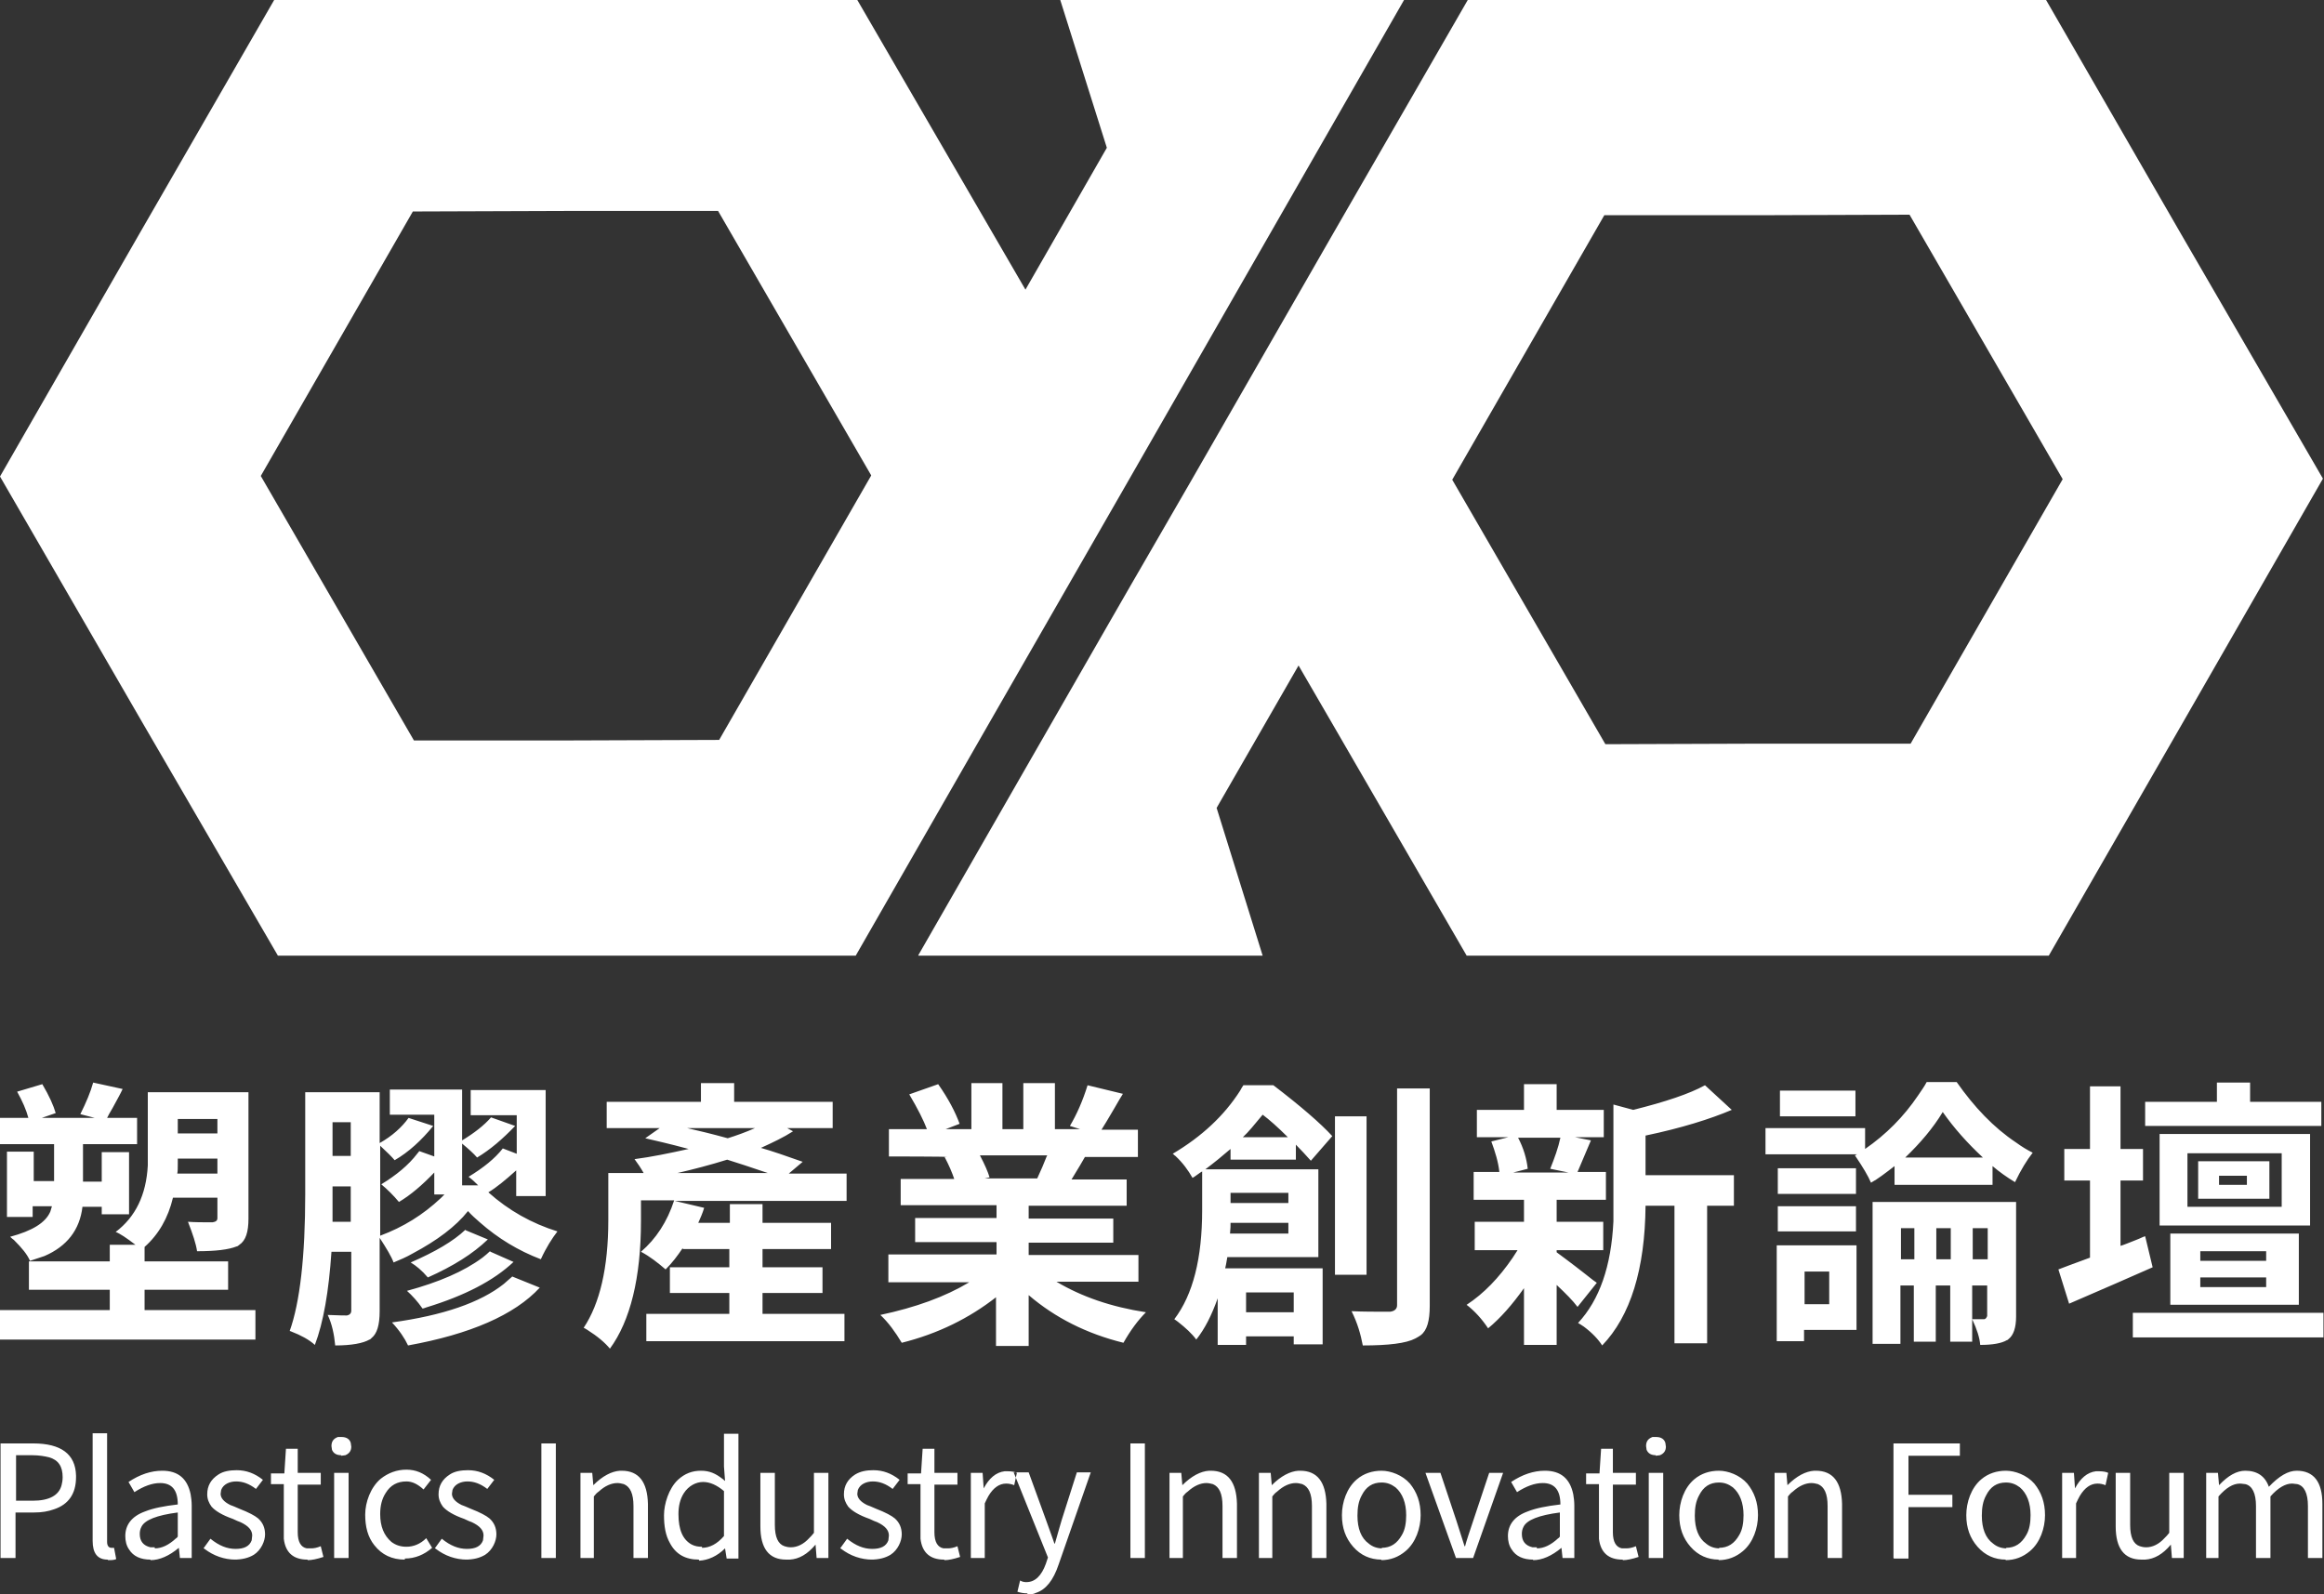 <?xml version="1.0" encoding="UTF-8"?> <svg xmlns="http://www.w3.org/2000/svg" id="_圖層_1" data-name="圖層_1" version="1.1" viewBox="0 0 434 297.8"><rect x="0" y="0" width="434" height="297.8" fill="#333333" stroke="none"/><defs><style> .st0 { fill: #fff; fill-rule: evenodd; } </style></defs><g><path class="st0" d="M51.9,178.5l-25.4-43.7L0,89l26.3-45.8L51.2,0h108.9l24.9,42.9,6.5,11.2,15.2-26.5L198,0h64.2l-50.8,88.6-26.3,45.8-25.3,44.1H51.9ZM77.3,138.3h28.5c0,0,28.5-.1,28.5-.1l14.2-24.7,14.2-24.7-14.3-24.7-14.3-24.7h-28.5c0,0-28.5.1-28.5.1l-14.2,24.7-14.2,24.7,14.3,24.7,14.3,24.7Z"></path><path class="st0" d="M356.6,40.1l14.3,24.7,14.3,24.7-14.2,24.7-14.2,24.7h-28.5c0,0-28.5.1-28.5.1l-14.3-24.7-14.3-24.7,14.2-24.7,14.2-24.7h28.5c0,0,28.5-.1,28.5-.1h0ZM171.5,178.5h64.3l-8.6-27.6,15.3-26.6,6.5,11.2,24.9,43h108.7l24.9-43.3,26.3-45.8-26.5-45.7L382.1,0h-108l-25.3,43.9-26.3,45.8-9.3,16.1h0c0-.1-41.7,72.6-41.7,72.6Z"></path></g><g><path class="st0" d="M10.1,220.7v-7H0v-4.9h5.3c-.4-1.5-1.1-3.1-2.1-4.9l4.7-1.4c1.3,2.2,2.1,4,2.5,5.4l-2.6.9h9.9s-2.7-.7-2.7-.7c1.1-2.2,1.9-4.1,2.4-5.9l5.5,1.2c-.4.9-1.1,2.1-1.9,3.6-.5.8-.8,1.4-1,1.8h5.6v4.9h-10.1v7h3.5v-5.5h5.1v11.6h-5.1v-1.4h-3.6c-.5,4.3-2.9,7.4-7.1,9.2-.9.3-1.8.6-2.7.9-.5-1.2-1.5-2.4-3-3.9-.3-.2-.5-.4-.7-.6,4.1-1.1,6.6-2.6,7.5-4.7.1-.3.2-.7.3-1h-3.6v2H1.3v-12.2h5v5.5h3.8ZM40.6,209h-7.4v2.7h7.4v-2.7h0ZM33,219.2h7.6v-2.8h-7.4c0,.2,0,.5,0,.9,0,.9,0,1.5-.1,1.9h0ZM27,244.7h0v-3.8h15.6v-5.3h-15.6v-2.7c2.6-2.3,4.4-5.4,5.3-9.2h8.3v3.8c0,.5-.3.7-.9.8-1.8,0-3.3,0-4.6-.1.9,2.3,1.5,4.1,1.7,5.5,3.5,0,5.9-.3,7.4-.9.1,0,.3-.1.5-.3,1.2-.8,1.7-2.4,1.7-4.9v-23.6h-18.8v11c0,1,0,1.9,0,2.7-.3,5.5-2.3,9.6-6,12.4.8.3,2,1.1,3.7,2.4h-4.8v3.1H5.4v5.3h15.1v3.8H0v5.5h47.7v-5.5h-20.8ZM95.6,238.4h0l5.2,2.1c-4.7,5.1-13,8.7-24.6,10.8-.6-1.3-1.6-2.8-3-4.3,9.5-1.3,16.5-3.7,20.9-7.2.6-.5,1.1-1,1.6-1.4h0ZM91.5,233.7h0c-.4.4-.9.8-1.4,1.2-3.5,2.6-8.2,4.6-14.1,6.2,1,.9,2,2,2.9,3.3.2,0,.4-.1.7-.2,7.2-2.2,12.6-5,16.3-8.5l-4.3-1.9h0ZM86.9,229.7h0c-2.2,2.1-5.6,4.1-10.2,6.1,1,.6,2.1,1.5,3.2,2.8,4.7-2.1,8.4-4.4,11.2-7.1l-4.1-1.7h0ZM62.1,228.2h3.4v-6.6h-3.4v1.4c0,2.2,0,4,0,5.2h0ZM65.5,209.6h-3.4v6.3h3.4v-6.3h0ZM96.5,223.4h5.4v-19.8h-14v4.7h8.6v7.2l-2.6-1c-1.5,1.9-3.6,3.6-6.4,5.3.7.5,1.3,1.1,1.8,1.6h-3v-7.8c1.2,1,2.1,1.8,2.8,2.6,2.5-1.5,4.8-3.5,7.1-5.9l-4.5-1.6c-1.3,1.5-3.1,2.9-5.4,4.3v-9.5h-13.5v4.7h8.3v7.8l-2.8-1c-.1.1-.2.3-.4.5-1.6,2.1-3.9,4-6.7,5.7,1.2,1,2.3,2.1,3.3,3.3,2.2-1.3,4.4-3.2,6.6-5.5v4.1h1.9c-.2.2-.4.4-.7.7-3.3,3.1-7,5.4-11.3,7v-16.8c1.3,1.2,2.2,2.1,2.7,2.7,2.6-1.5,5-3.7,7.2-6.4l-4.6-1.5c-1.3,1.8-3.1,3.4-5.4,4.7v-9.5s-13.9,0-13.9,0v19c0,11.7-1,20.3-2.9,25.6,0,0,.1,0,.3.1,1.8.7,3.3,1.5,4.4,2.5,1.6-4.2,2.6-10,3.1-17.4h3.7v11c0,.5-.3.8-.8.9-.3,0-1.5,0-3.6-.1.8,1.7,1.2,3.6,1.4,5.7,3,0,5.2-.4,6.4-1.1.1,0,.2-.1.4-.3,1-.8,1.5-2.4,1.5-5v-13.7c1.3,2,2.2,3.5,2.6,4.6,1.2-.5,2.4-1,3.6-1.7,4.5-2.4,8-5,10.3-7.9.6.7,1.4,1.4,2.2,2.1,3.4,3,7.2,5.3,11.4,6.9,1-2.2,2.1-3.9,3.1-5.2-4.8-1.5-9.1-3.9-12.9-7.3,1.5-.9,3.2-2.3,5.2-4.1v4.8h0ZM127.5,233.1h0c-1,1.5-2,2.8-3.2,4-1.4-1.2-2.9-2.4-4.6-3.3,2.8-2.4,4.9-5.6,6.2-9.6h-6.2v3.8c0,10.7-2,18.7-5.8,23.9-.9-1.1-2.3-2.3-4.2-3.5-.3-.2-.5-.3-.7-.4,3-4.5,4.6-11.2,4.6-20.1v-8.8h6.6c-.5-.9-1.1-1.8-1.7-2.6,3.1-.4,6.5-1.1,10.1-1.9-3.7-1-6.4-1.6-8.1-2l2.7-1.9h-9.9v-4.9h17.6v-3.5h6.2v3.5h18.4v4.9h-8.5l1.1.6c-1.7,1.1-3.8,2.1-6,3.1,2.1.6,4.7,1.5,7.8,2.6l-2.6,2.2h10.8v5.1h-32.1l5.5,1.3c-.3,1-.7,1.9-1.1,2.8h5.9v-3.5h6.1v3.5h12.8v4.9h-12.8v3.4h11.2v4.8h-11.2v3.9h15.3v5.1h-37v-5.1h15.5v-3.9h-11.1v-4.8h11.1v-3.4h-8.7ZM135.8,216.6h0c-3.2,1-6.3,1.8-9.3,2.5h16.9c-3.2-1.1-5.7-1.9-7.6-2.5h0ZM135.9,212.6h0c1.6-.5,3.3-1.1,5.1-1.9h-12.7c2.2.5,4.7,1.1,7.6,1.9h0ZM195.6,215.8h-12.6c.9,1.7,1.5,3.1,1.8,4.1l-.9.2h9.8c.7-1.5,1.3-2.9,1.8-4.2h0ZM212.6,239.4h-15.3c4.7,2.8,10.2,4.7,16.7,5.7-1.5,1.5-2.9,3.4-4.2,5.7-6.9-1.7-12.8-4.7-17.7-8.9v9.5h-6.1v-9.1c-5,3.9-10.8,6.8-17.6,8.5-1.2-2-2.5-3.8-4-5.2,6.6-1.4,12.1-3.4,16.6-6.1h-15.1v-5.2h20.2v-2.3h-15.2v-4.5h15.2v-2.4h-17.9v-4.9h10c-.4-1.2-1-2.6-1.8-4.1h.6c0-.1-11-.1-11-.1v-5.1h7.1c-.6-1.6-1.7-3.8-3.3-6.5l5.4-1.9c1.9,2.7,3.2,5.2,4,7.4l-2.6,1h4.8v-8.6h5.8v8.6h3.9v-8.6h5.9v8.6h4.7l-1.9-.6c1.3-2.2,2.4-4.7,3.3-7.6l6.6,1.6c-.4.6-.9,1.5-1.6,2.7-1.1,1.9-1.9,3.2-2.4,4h6.8v5.1h-9.9c-.4.7-1.2,2.1-2.5,4.2h10.3v4.9h-18.3v2.4h15.8v4.5h-15.8v2.3h20.5v5.2h0ZM232.2,212.4h8.3c-1.9-1.9-3.5-3.3-4.7-4.2-1.5,1.8-2.7,3.3-3.7,4.2h0ZM240.6,222.8h-10.8v1.9h10.8v-1.9h0ZM229.6,230.4h11v-2h-10.8c0,.5,0,1.1-.1,2h0ZM241.6,241.4h-8.9v3.7h8.9v-3.7h0ZM242,216.6h-12.2v-2c-1.5,1.3-3.1,2.6-4.7,3.8h21.1v16.4h-17c-.2,1.1-.3,1.8-.4,2.1h18.2v14.2h-5.4v-1.5h-8.9v1.6h-5.3v-8.7c-1.1,3.1-2.4,5.7-4,7.7-.8-1.1-2-2.2-3.4-3.3-.3-.2-.5-.4-.7-.5,3.5-4.6,5.2-11.4,5.2-20.4v-7.2c-.2.1-.5.3-.9.6-.4.3-.7.5-.9.6-.8-1.4-1.8-2.8-3.2-4.1-.2-.1-.3-.3-.5-.4,5.4-3.2,9.6-7.1,12.6-11.8.2-.4.4-.7.6-1h5.6c5.1,3.9,8.8,7.1,11,9.5l-4,4.6c-.9-1-1.8-2-2.8-3v2.7h0ZM255.2,208.5h0v29.6h-5.9v-29.6h5.9ZM260.9,203.2h0v40.6c0,.7-.5,1.1-1.3,1.2-2.7,0-5.1,0-7.2-.1,1.1,2.2,1.7,4.3,2.1,6.4,4.8,0,8.1-.4,9.8-1.3.4-.2.7-.4,1-.6,1.2-.9,1.7-2.7,1.7-5.5v-40.6h-6.1ZM291.4,212.5h-7.9c1,1.9,1.6,3.9,1.8,5.8l-2.7.7h10.3l-3.4-.7c.8-2,1.5-3.9,1.9-5.8h0ZM290.7,233.5h0v.4c.8.6,2.6,1.9,5.4,4.1,1.1.9,1.8,1.4,2.1,1.6l-3.6,4.5c-.9-1.2-2.2-2.5-3.9-4.1v11.2h-6.1v-10.6c-2.2,3.1-4.4,5.6-6.7,7.5-1.2-1.8-2.5-3.2-3.9-4.3,0,0-.1,0-.1-.1,3.2-2.1,6-5,8.6-8.8.3-.5.6-.9.9-1.4h-8v-5.3h9.2v-4.1h-9.4v-5.2h4.8c-.2-1.9-.8-3.8-1.5-5.7l3.2-.8h-5.9v-5.1h8.8v-4.8h6.1v4.8h8.8v5.1h-5.4l3,.6c-1,2.3-1.8,4.3-2.5,5.9h5.3v5.2h-9.2v4.1h8.7v5.3h-8.7ZM323.7,219.5h-16.4v-7.4c6.7-1.4,12.1-3.1,16.1-4.8l-5-4.6c-2.9,1.6-7.4,3.1-13.4,4.6l-3.7-1v18.2c0,1.3,0,2.5,0,3.6-.4,8.4-2.6,14.7-6.6,19,.3.2.7.4,1.1.7,1.6,1.2,2.7,2.4,3.4,3.5,5.3-5.5,8-14.3,8.1-26.1h5.4v25.7h6.1v-25.7h5v-5.7h0ZM346.5,203.7h0v4.8h-14.1v-4.8h14.1ZM341.6,237.5h-4.6v6.1h4.6v-6.1h0ZM346.7,232.6h0v15.8h-9.8v2.1h-5.1v-17.9h14.9ZM332,230h0v-4.7h14.6v4.7h-14.6ZM346.6,218.2h0v4.8h-14.6v-4.8h14.6ZM355.8,216.2h14.5c-2.9-2.7-5.4-5.5-7.5-8.5-1.8,3-4.2,5.8-7,8.5h0ZM353.8,221.3h18.3v-3.5c1.3,1.1,2.7,2.1,4.2,3,1.1-2.3,2.2-4.1,3.3-5.5-1-.5-2-1.1-3.1-1.9-4.2-2.8-7.8-6.6-11.1-11.3h-5.6c-.4.8-1,1.6-1.6,2.5-2.7,4-6,7.3-9.9,10v-3.9h-18.6v4.9h17.1l-.4.2c1.5,2.2,2.5,3.9,3,5.1,1.3-.7,2.7-1.8,4.4-3.1v3.4h0ZM368.4,235.2h2.8v-5.8h-2.8v5.8h0ZM361.6,235.2h2.7v-5.8h-2.7v5.8h0ZM355,235.2h2.5v-5.8h-2.5v5.8h0ZM376.5,224.5h0v21.4c0,2.1-.5,3.5-1.4,4.2-.1.1-.2.2-.3.2-1,.6-2.7.9-5,.9-.1-1.3-.6-2.9-1.5-4.8.6,0,1.3,0,2.2,0,.3,0,.5-.3.6-.6v-5.7h-2.8v10.5h-4.1v-10.5h-2.7v10.5h-4.1v-10.5h-2.5v10.9h-5.2v-26.5h26.8ZM433.5,205.8h0v4.5h-32.9v-4.5h13.4v-3.6h6.2v3.6h13.3ZM419.6,221.3h0v-1.7h-5.2v1.7h5.2ZM423.8,216.9h0v7h-13.3v-7h13.3ZM426.1,225.4h-17.6v-10h17.6v10h0ZM431.4,211.8h0v17.1h-28.1v-17.1h28.1ZM410.9,238.6h0v1.8h12.3v-1.8h-12.3ZM410.9,233.7h0v1.8h12.3v-1.8h-12.3ZM429.3,243.7h-24v-13.3h24v13.3h0ZM400.6,230.9h0c-.4.1-.9.4-1.7.7-1.3.5-2.2.9-2.9,1.1v-12.2h4.2v-5.9h-4.2v-11.7h-5.7v11.7h-4.8v5.9h4.8v14.4c-3.2,1.2-5.2,1.9-5.9,2.2l2,6.4c6.3-2.7,11.5-5,15.6-6.8l-1.4-5.8h0ZM398.3,245.2h35.6v4.6h-35.6v-4.6Z"></path><path class="st0" d="M.1,291v-21.4h6.1c5.2,0,7.9,2,8,6v.3c0,3.1-1.4,5.1-4.1,6-1.1.4-2.3.6-3.7.6h-3.5v8.5H.1ZM2.9,280.3h3.2c3.1,0,4.9-1,5.4-2.9.1-.4.2-.9.2-1.5,0-2-.8-3.2-2.5-3.7-.8-.2-1.9-.4-3.2-.4h-3v8.5h0ZM20.1,291.3h0c-1.9,0-2.8-1.2-2.8-3.5v-20.1h2.7v20.3c0,.7.3,1.1.8,1.1.2,0,.4,0,.5,0l.4,2.1c-.4.2-.9.2-1.5.2h0ZM28.1,291.3h0c-1.8,0-3.2-.6-4-1.9-.5-.7-.7-1.6-.7-2.5,0-2.1,1.2-3.7,3.7-4.6,1.5-.6,3.5-1,6.1-1.3,0-2.7-1.1-4-3.3-4-1.5,0-3.1.6-4.8,1.7l-1.1-1.9c2.1-1.4,4.2-2.1,6.3-2.1,3,0,4.7,1.5,5.3,4.4.1.6.2,1.3.2,2.1v9.8h-2.2l-.2-1.9h0c-1.8,1.5-3.6,2.3-5.3,2.3h0ZM28.9,289.2h0c1.3,0,2.6-.6,4-1.9.1,0,.2-.2.3-.3v-4.5c-3.9.5-6.2,1.4-6.8,2.7-.2.4-.3.8-.3,1.3,0,1.4.7,2.2,2,2.5.3,0,.5,0,.8,0h0ZM44,291.3h0c-2.1,0-4.1-.7-5.8-2,0,0-.1-.1-.2-.1l1.3-1.8c1.6,1.3,3.1,1.9,4.7,1.9s2.6-.5,3-1.6c0-.3.1-.6.1-.9,0-1-.7-1.8-2.2-2.5-.3-.1-.8-.3-1.4-.6-2-.7-3.3-1.5-4-2.3-.5-.7-.8-1.4-.8-2.3,0-1.6.7-2.8,2.1-3.7.9-.6,2.1-.8,3.4-.8,1.8,0,3.4.6,4.9,1.8l-1.3,1.7c-1.3-1-2.5-1.4-3.7-1.4s-2.4.5-2.8,1.6c0,.2-.1.5-.1.7,0,.8.6,1.5,1.8,2.1.3.1.8.3,1.7.7,1.8.7,2.9,1.3,3.5,1.8.9.8,1.3,1.8,1.3,3s-.7,2.9-2.1,3.8c-1,.6-2.2.9-3.7.9h0ZM57.4,291.3h0c-2.6,0-4.1-1.3-4.4-3.9,0-.4,0-.9,0-1.4v-8.8h-2.4v-2h2.5c0-.1.3-4.6.3-4.6h2.2v4.5h4.3v2.2h-4.3v8.9c0,1.8.6,2.8,1.7,3,.2,0,.5,0,.8,0,.5,0,1.1-.1,1.8-.4l.5,2c-1.2.4-2.2.6-2.9.6h0ZM62.4,291h0v-15.9h2.7v15.9h-2.7ZM63.7,271.8h0c-.8,0-1.4-.3-1.7-1,0-.2-.1-.5-.1-.7,0-.9.4-1.4,1.2-1.7.2,0,.4,0,.7,0,.9,0,1.5.4,1.7,1.1,0,.2.1.5.1.7,0,.8-.4,1.3-1.1,1.6-.2,0-.5.1-.8.1h0ZM75.6,291.3h0c-2.4,0-4.3-.9-5.7-2.7-1.2-1.5-1.7-3.4-1.7-5.7s1-5.1,2.9-6.7c1.4-1.1,3-1.7,4.8-1.7,1.7,0,3.2.6,4.6,1.9l-1.4,1.8c-1.1-1-2.1-1.5-3.2-1.5-1.7,0-3,.7-3.9,2.2-.7,1.1-1,2.4-1,3.9,0,2.3.7,4,2.1,5.2.8.6,1.7.9,2.8.9,1.3,0,2.6-.5,3.7-1.6l1.1,1.8c-1.5,1.3-3.2,2-5.1,2h0ZM87.2,291.3h0c-2.1,0-4.1-.7-5.8-2,0,0-.1-.1-.2-.1l1.3-1.8c1.6,1.3,3.1,1.9,4.7,1.9s2.6-.5,3-1.6c0-.3.1-.6.1-.9,0-1-.7-1.8-2.2-2.5-.3-.1-.8-.3-1.4-.6-2-.7-3.3-1.5-4-2.3-.5-.7-.8-1.4-.8-2.3,0-1.6.7-2.8,2.1-3.7.9-.6,2.1-.8,3.4-.8,1.8,0,3.4.6,4.9,1.8l-1.3,1.7c-1.3-1-2.5-1.4-3.7-1.4s-2.4.5-2.8,1.6c0,.2-.1.5-.1.7,0,.8.6,1.5,1.8,2.1.3.1.8.3,1.7.7,1.8.7,2.9,1.3,3.5,1.8.9.8,1.3,1.8,1.3,3s-.7,2.9-2.1,3.8c-1,.6-2.2.9-3.7.9h0ZM101.1,291h0v-21.4h2.7v21.4h-2.7ZM108.4,291h0v-15.9h2.2l.2,2.3h0c1.7-1.7,3.4-2.6,5-2.7h.3c3.2,0,4.8,2.1,4.9,6.2v10.1h-2.7v-9.7c0-2.3-.6-3.6-1.8-4.1-.4-.1-.8-.2-1.2-.2-1.1,0-2.3.5-3.5,1.6-.3.2-.6.5-.9.9v11.5h-2.7ZM130.5,291.3h0c-2.5,0-4.3-1-5.4-3.1-.8-1.4-1.1-3.1-1.1-5.2s.9-5,2.6-6.6c1.3-1.2,2.7-1.7,4.3-1.7s2.7.5,4,1.5c.2.1.3.3.5.4l-.2-2.7v-6.1h2.7v23.3h-2.2l-.3-1.9h0c-1.5,1.5-3.2,2.2-4.8,2.3h0ZM131.1,289.1h0c1.4,0,2.8-.7,4.1-2.2v-8.4c-1.3-1.1-2.6-1.7-3.9-1.7s-2.7.7-3.6,2.1c-.7,1.1-1,2.4-1,3.9,0,2.9.8,4.8,2.5,5.7.6.3,1.2.4,1.9.4h0ZM146.8,291.3h0c-3.2,0-4.8-2.1-4.8-6.2v-10h2.7v9.7c0,2.3.6,3.6,1.8,4,.3.1.7.2,1.2.2,1.2,0,2.4-.6,3.4-1.7.3-.3.6-.6.9-1v-11.2h2.7v15.9h-2.2l-.2-2.5h0c-1.5,1.8-3.1,2.7-4.8,2.8-.2,0-.3,0-.5,0h0ZM162.9,291.3h0c-2.1,0-4.1-.7-5.8-2,0,0-.1-.1-.2-.1l1.3-1.8c1.6,1.3,3.1,1.9,4.7,1.9s2.6-.5,3-1.6c0-.3.1-.6.1-.9,0-1-.7-1.8-2.2-2.5-.3-.1-.8-.3-1.4-.6-2-.7-3.3-1.5-4-2.3-.5-.7-.8-1.4-.8-2.3,0-1.6.7-2.8,2.1-3.7,1-.6,2.1-.8,3.4-.8,1.8,0,3.4.6,4.9,1.8l-1.3,1.7c-1.3-1-2.5-1.4-3.7-1.4s-2.4.5-2.8,1.6c0,.2-.1.5-.1.7,0,.8.6,1.5,1.8,2.1.3.1.8.3,1.7.7,1.8.7,2.9,1.3,3.5,1.8.9.8,1.3,1.8,1.3,3s-.7,2.9-2.1,3.8c-1,.6-2.2.9-3.7.9h0ZM176.3,291.3h0c-2.6,0-4.1-1.3-4.4-3.9,0-.4,0-.9,0-1.4v-8.8h-2.4v-2h2.5c0-.1.3-4.6.3-4.6h2.2v4.5h4.3v2.2h-4.3v8.9c0,1.8.6,2.8,1.7,3,.2,0,.5,0,.8,0,.5,0,1.1-.1,1.8-.4l.5,2c-1.2.4-2.2.6-2.9.6h0ZM181.3,291h0v-15.9h2.2l.2,2.9h0c1-1.9,2.3-3,3.9-3.2.2,0,.4,0,.6,0,.7,0,1.3.1,1.7.3l-.5,2.3c-.5-.2-1-.3-1.5-.3-1.3,0-2.4.8-3.3,2.3-.2.4-.5.9-.7,1.4v10.2h-2.7ZM191.8,297.8h0c.6,0,1.1,0,1.7-.3,1.8-.6,3.2-2.3,4.2-5.3l6-17.2h-2.6l-2.8,8.8c-.2.6-.6,2.1-1.3,4.5h-.1c-.1-.4-.4-1.1-.7-2-.4-1.1-.7-1.9-.9-2.5l-3.2-8.8h-2.8l6.4,15.9-.4,1.2c-.8,2.2-2,3.4-3.6,3.4-.3,0-.7,0-1.2-.3l-.5,2.1c.6.2,1.2.3,1.9.3h0ZM211.1,291h0v-21.4h2.7v21.4h-2.7ZM218.4,291h0v-15.9h2.2l.2,2.3h0c1.7-1.7,3.4-2.6,5-2.7h.3c3.2,0,4.8,2.1,4.9,6.2v10.1h-2.7v-9.7c0-2.3-.6-3.6-1.8-4.1-.4-.1-.8-.2-1.2-.2-1.1,0-2.3.5-3.5,1.6-.3.2-.6.5-.9.9v11.5h-2.7ZM235.1,291h0v-15.9h2.2l.2,2.3h0c1.7-1.7,3.4-2.6,5-2.7h.3c3.2,0,4.8,2.1,4.9,6.2v10.1h-2.7v-9.7c0-2.3-.6-3.6-1.8-4.1-.4-.1-.8-.2-1.2-.2-1.1,0-2.3.5-3.5,1.6-.3.2-.6.5-.9.9v11.5h-2.7ZM258,291.3h0c-2.1,0-3.9-.8-5.3-2.4-1.4-1.6-2.1-3.5-2.1-5.9s.9-5.1,2.8-6.7c1.3-1.1,2.9-1.6,4.6-1.6s3.9.8,5.3,2.4c1.3,1.6,2,3.5,2,5.9s-.9,5.1-2.8,6.7c-1.3,1.1-2.8,1.7-4.6,1.7h0ZM258,289.1h0c1.7,0,2.9-.8,3.8-2.4.6-1,.8-2.3.8-3.7,0-2.3-.7-4.1-2-5.2-.8-.6-1.6-.9-2.6-.9-1.7,0-2.9.8-3.7,2.4-.6,1.1-.8,2.3-.8,3.8,0,2.4.7,4.2,2.1,5.2.7.6,1.6.9,2.5.9h0ZM271.9,291h0l-5.7-15.9h2.8l3,9c.8,2.5,1.3,4.1,1.5,4.7h.1c.1-.4.3-1.1.6-2,.4-1.2.7-2.1.9-2.7l3-9h2.6l-5.6,15.9h-3.1ZM286.3,291.3h0c-1.8,0-3.2-.6-4-1.9-.5-.7-.7-1.6-.7-2.5,0-2.1,1.2-3.7,3.7-4.6,1.5-.6,3.5-1,6.1-1.3,0-2.7-1.1-4-3.3-4-1.5,0-3.1.6-4.8,1.7l-1.1-1.9c2.1-1.4,4.2-2.1,6.3-2.1,3,0,4.7,1.5,5.3,4.4.1.6.2,1.3.2,2.1v9.8h-2.2l-.2-1.9h0c-1.8,1.5-3.6,2.3-5.3,2.3h0ZM287,289.2h0c1.3,0,2.6-.6,4-1.9.1,0,.2-.2.3-.3v-4.5c-3.9.5-6.2,1.4-6.8,2.7-.2.4-.3.8-.3,1.3,0,1.4.7,2.2,2,2.5.3,0,.5,0,.8,0h0ZM303,291.3h0c-2.6,0-4.1-1.3-4.4-3.9,0-.4,0-.9,0-1.4v-8.8h-2.4v-2h2.5c0-.1.3-4.6.3-4.6h2.2v4.5h4.3v2.2h-4.3v8.9c0,1.8.6,2.8,1.7,3,.2,0,.5,0,.8,0,.5,0,1.1-.1,1.8-.4l.5,2c-1.2.4-2.2.6-2.9.6h0ZM307.9,291h0v-15.9h2.7v15.9h-2.7ZM309.2,271.8h0c-.8,0-1.4-.3-1.7-1,0-.2-.1-.5-.1-.7,0-.9.4-1.4,1.2-1.7.2,0,.4,0,.7,0,.9,0,1.5.4,1.7,1.1,0,.2.1.5.1.7,0,.8-.4,1.3-1.1,1.6-.2,0-.5.1-.8.1h0ZM321,291.3h0c-2.1,0-3.9-.8-5.3-2.4-1.4-1.6-2.1-3.5-2.1-5.9s.9-5.1,2.8-6.7c1.3-1.1,2.9-1.6,4.6-1.6s3.9.8,5.3,2.4c1.3,1.6,2,3.5,2,5.9s-.9,5.1-2.8,6.7c-1.3,1.1-2.8,1.7-4.6,1.7h0ZM321,289.1h0c1.7,0,2.9-.8,3.8-2.4.6-1,.8-2.3.8-3.7,0-2.3-.7-4.1-2-5.2-.8-.6-1.6-.9-2.6-.9-1.7,0-2.9.8-3.7,2.4-.6,1.1-.8,2.3-.8,3.8,0,2.4.7,4.2,2.1,5.2.7.6,1.6.9,2.5.9h0ZM331.4,291h0v-15.9h2.2l.2,2.3h0c1.7-1.7,3.4-2.6,5-2.7h.3c3.2,0,4.8,2.1,4.9,6.2v10.1h-2.7v-9.7c0-2.3-.6-3.6-1.8-4.1-.4-.1-.8-.2-1.2-.2-1.1,0-2.3.5-3.5,1.6-.3.2-.6.5-.9.9v11.5h-2.7ZM353.6,291h0v-21.4h12.4v2.3h-9.6v7.3h8.2v2.3h-8.2v9.6h-2.7ZM374.6,291.3h0c-2.1,0-3.9-.8-5.3-2.4-1.4-1.6-2.1-3.5-2.1-5.9s.9-5.1,2.8-6.7c1.3-1.1,2.9-1.6,4.6-1.6s3.9.8,5.3,2.4c1.3,1.6,2,3.5,2,5.9s-.9,5.1-2.8,6.7c-1.3,1.1-2.8,1.7-4.6,1.7h0ZM374.6,289.1h0c1.7,0,2.9-.8,3.8-2.4.6-1,.8-2.3.8-3.7,0-2.3-.7-4.1-2-5.2-.8-.6-1.6-.9-2.6-.9-1.7,0-2.9.8-3.7,2.4-.6,1.1-.8,2.3-.8,3.8,0,2.4.7,4.2,2.1,5.2.7.6,1.6.9,2.5.9h0ZM385.1,291h0v-15.9h2.2l.2,2.9h0c1-1.9,2.3-3,3.9-3.2.2,0,.4,0,.6,0,.7,0,1.3.1,1.7.3l-.5,2.3c-.5-.2-1-.3-1.5-.3-1.3,0-2.4.8-3.3,2.3-.2.4-.5.9-.7,1.4v10.2h-2.7ZM399.9,291.3h0c-3.2,0-4.8-2.1-4.8-6.2v-10h2.7v9.7c0,2.3.6,3.6,1.8,4,.3.1.7.2,1.2.2,1.2,0,2.4-.6,3.4-1.7.3-.3.6-.6.9-1v-11.2h2.7v15.9h-2.2l-.2-2.5h0c-1.5,1.8-3.1,2.7-4.8,2.8-.2,0-.3,0-.5,0h0ZM412,291h0v-15.9h2.2l.2,2.3h0c1.7-1.8,3.3-2.7,4.9-2.7,2.2,0,3.7,1,4.4,3,1.9-2,3.6-3,5.2-3,3.2,0,4.8,2.1,4.8,6.2v10.1h-2.7v-9.7c0-2.4-.7-3.8-2-4.1-.3,0-.6-.1-1-.1-1.2,0-2.6.8-4,2.4v11.5h-2.7v-9.7c0-2.4-.7-3.8-2-4.1-.3,0-.6-.1-1-.1-1.3,0-2.6.8-4,2.4v11.5h-2.7Z"></path></g></svg> 
